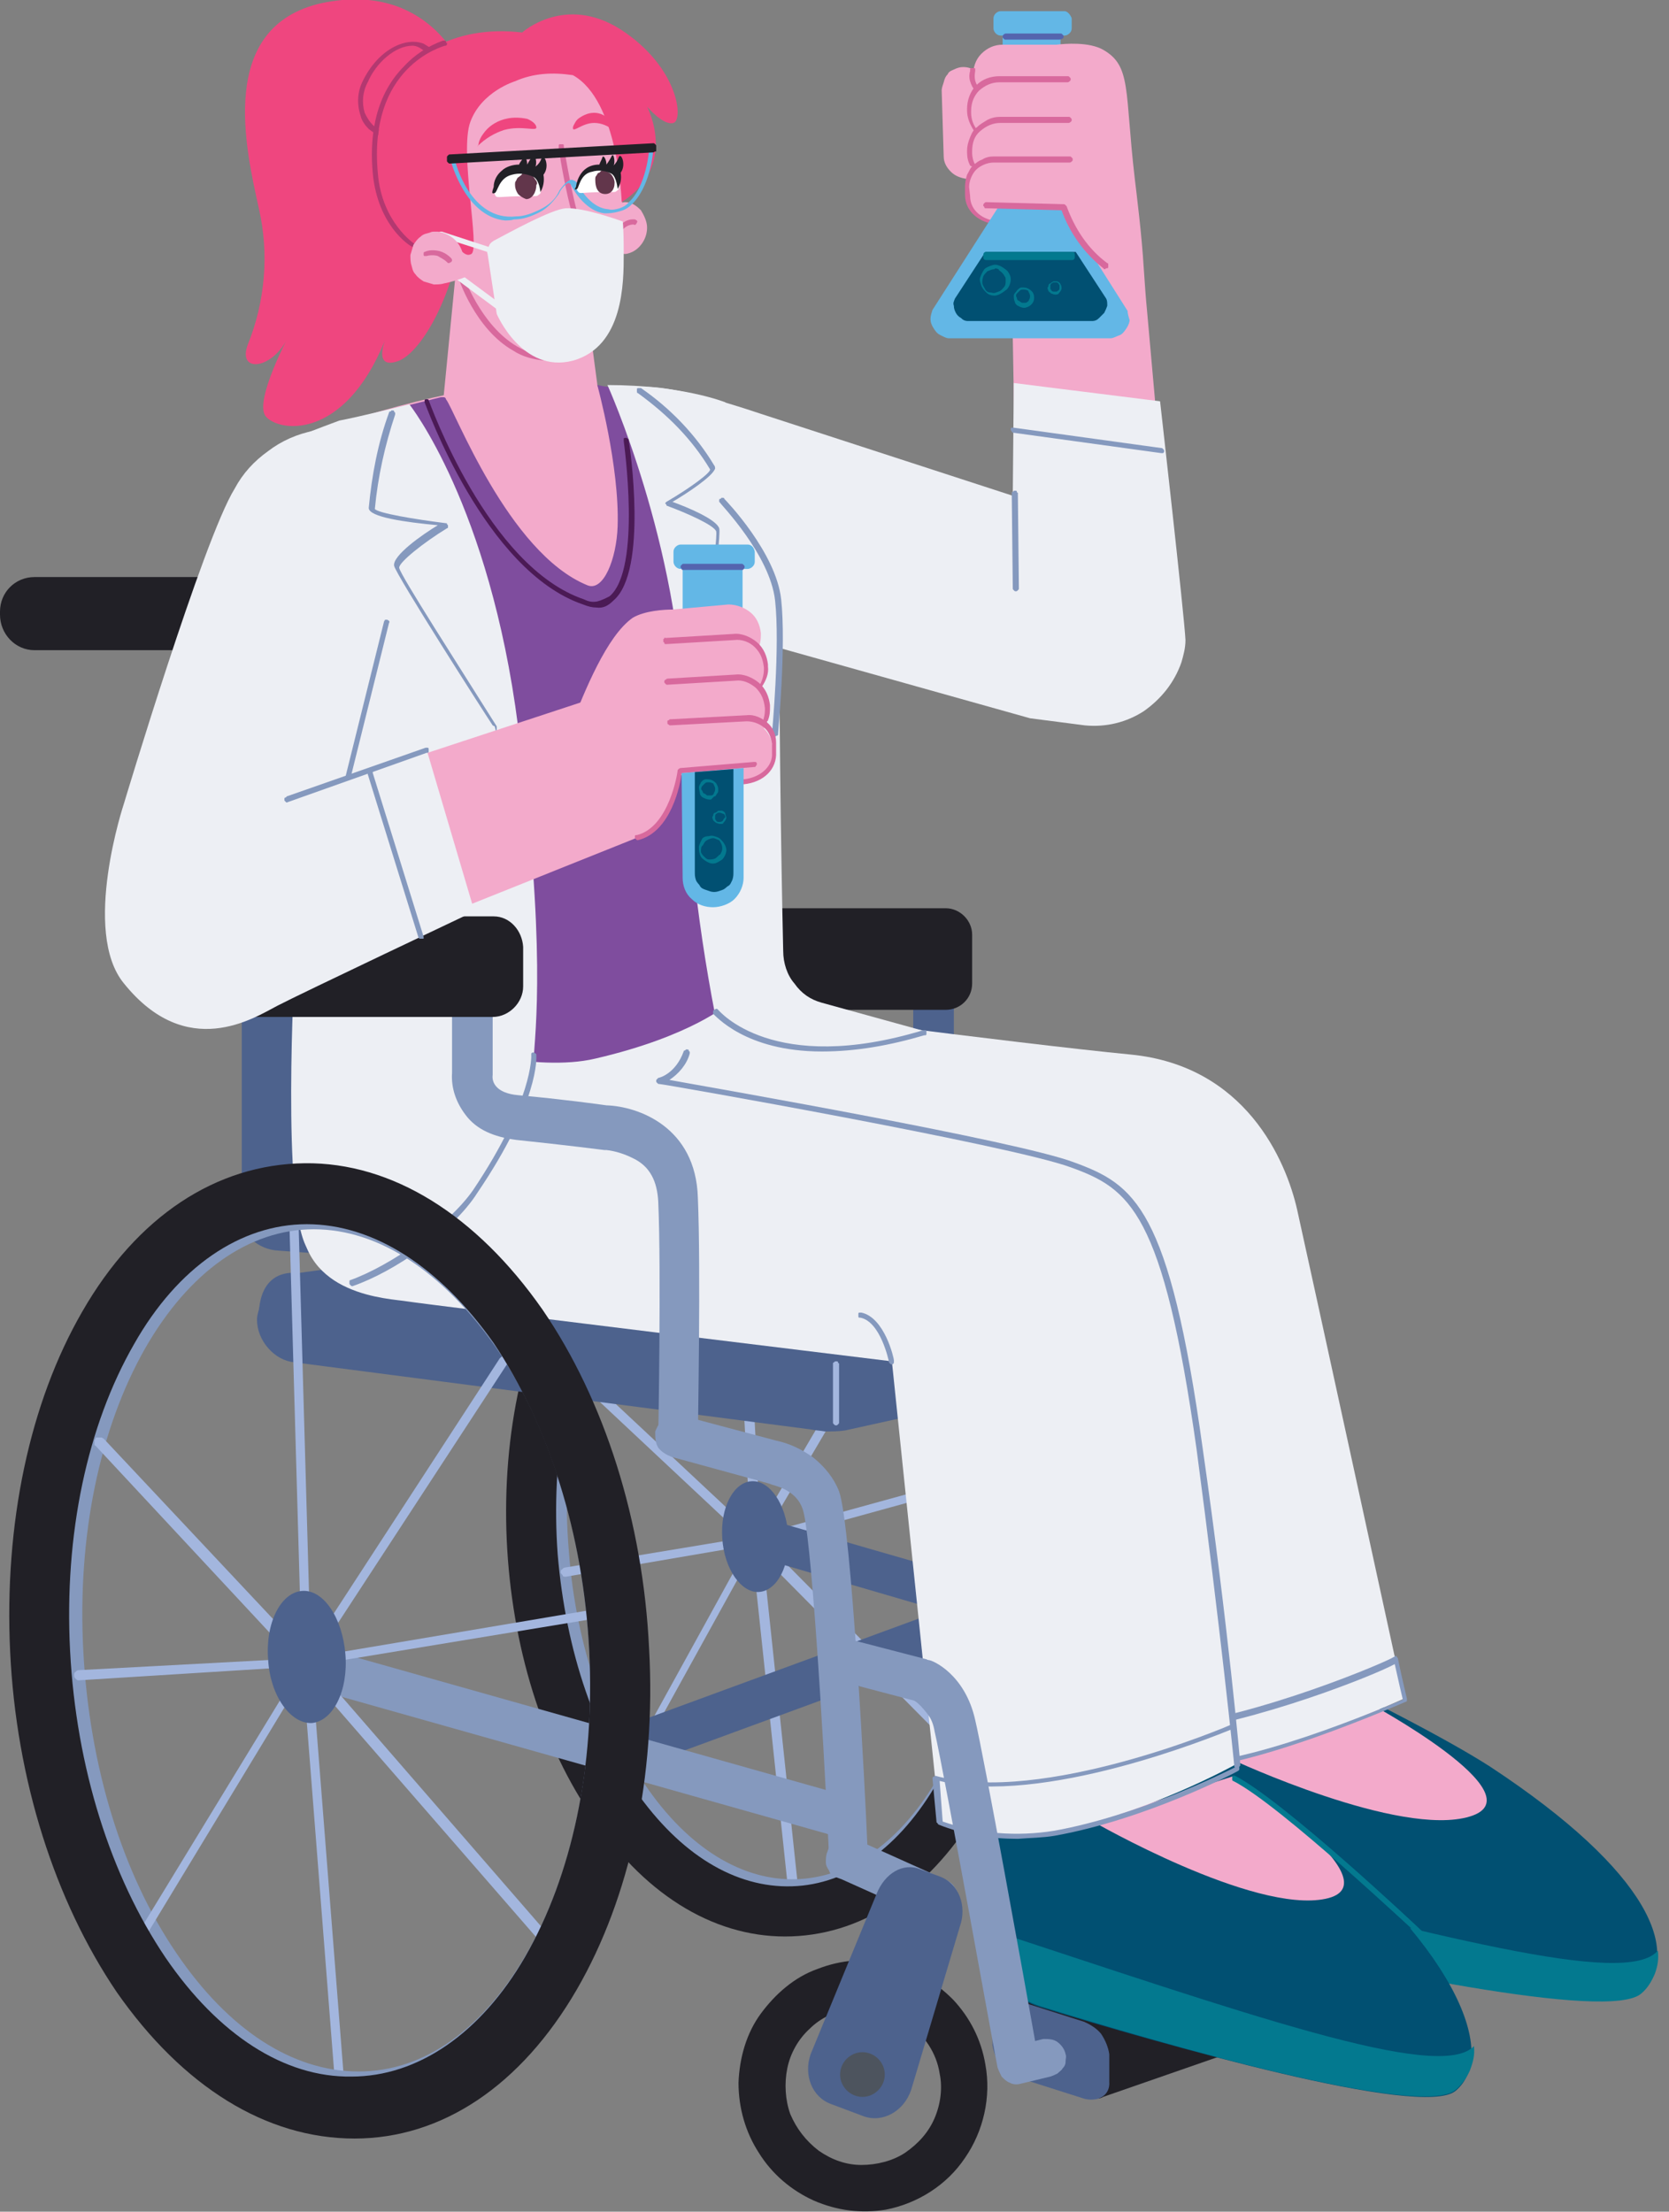 <?xml version="1.0" encoding="utf-8"?>
<!-- Generator: Adobe Illustrator 26.3.1, SVG Export Plug-In . SVG Version: 6.00 Build 0)  -->
<svg version="1.1" id="Layer_1" xmlns="http://www.w3.org/2000/svg" xmlns:xlink="http://www.w3.org/1999/xlink" x="0px" y="0px"
	 viewBox="0 0 164.3 217.7" style="enable-background:new 0 0 164.3 217.7;" xml:space="preserve">
<rect x="0" y="0" width="164.3" height="217.7" fill="#808080" stroke="none"/>
<style type="text/css">
	.st0{fill:#F3AACB;}
	.st1{fill:#63B7E6;}
	.st2{fill:#D8699D;}
	.st3{fill:#015072;}
	.st4{fill:#03798F;}
	.st5{fill:#5464AE;}
	.st6{fill:#EF467F;}
	.st7{fill:#B33870;}
	.st8{fill:#4D628D;}
	.st9{fill:#A3B6DE;}
	.st10{fill:#8599BE;}
	.st11{fill:#212026;}
	.st12{fill:#EDEFF4;}
	.st13{fill:#4D545E;}
	.st14{fill:#62364B;}
	.st15{fill:#4568B1;}
	.st16{fill:#7F4D9E;}
	.st17{fill:#FFFFFF;}
	.st18{fill:#4B1A55;}
</style>
<path class="st0" d="M96.2,7.1c-0.4-0.3-0.8-0.5-1.4-0.5c-0.3,0-0.6,0.1-0.8,0.2S93.4,7,93.3,7.3c-0.2,0.2-0.3,0.4-0.4,0.8
	c-0.1,0.3-0.2,0.6-0.2,0.8l0.2,6.5c0,0.6,0.3,1.1,0.7,1.5s0.9,0.6,1.5,0.7c0.4,0,0.8-0.1,1.2-0.3"/>
<path class="st1" d="M104.4,2.5h-5.7v12.8h5.7C104.4,15.3,104.4,2.5,104.4,2.5z"/>
<path class="st1" d="M104.8,1.1h-6.3c-0.3,0-0.7,0.3-0.7,0.7v1c0,0.3,0.3,0.7,0.7,0.7h6.3c0.3,0,0.7-0.3,0.7-0.7v-1
	C105.4,1.5,105.1,1.1,104.8,1.1z"/>
<path class="st0" d="M112.9,30.4c-0.1-1-0.2-2.4-0.3-3.9c-0.2-3.4-0.7-7.3-0.9-9c-1-8.6-0.3-11-3.1-12.6c-1.4-0.8-3.8-0.6-4.6-0.5
	h-5.3c-0.8,0-1.5,0.3-2.1,0.9c-0.6,0.6-0.8,1.4-0.8,2.1v0.2c0,0.4,0.1,0.9,0.3,1.4c-0.4,0.5-0.7,1.3-0.7,2V11c0,0.8,0.3,1.5,0.8,2
	c-0.4,0.5-0.7,1.2-0.7,2v0.2c0,0.6,0.2,1.1,0.4,1.6c-0.5,0.6-0.8,1.3-0.8,2c0,0.8,0.3,1.6,0.9,2.2c0.6,0.6,1.4,0.9,2.1,0.9l1.4-0.3
	V22l0.7,39.4c0,2,0.8,4.1,2.2,5.5c1.4,1.5,3.3,2.4,5.4,2.5c1,0,2-0.2,3-0.5s1.8-0.9,2.6-1.6c0.7-0.7,1.3-1.5,1.7-2.5
	c0.4-0.9,0.6-2,0.6-3L112.9,30.4L112.9,30.4z"/>
<path class="st2" d="M96.1,13L96.1,13c-0.1,0-0.2,0-0.2-0.1c-0.4-0.6-0.7-1.3-0.7-2v-0.2c0-0.8,0.3-1.7,0.9-2.3
	c0.6-0.6,1.4-0.9,2.3-0.9h6.7c0.1,0,0.1,0,0.2,0.1c0.1,0.1,0.1,0.1,0.1,0.2s0,0.1-0.1,0.2c0,0-0.1,0.1-0.2,0.1h-6.7
	c-0.8,0-1.4,0.3-2,0.8c-0.5,0.5-0.8,1.2-0.8,2v0.2c0,0.6,0.2,1.2,0.6,1.7V13C96.3,13,96.3,13.1,96.1,13c0.1,0.1,0,0.1,0,0.2L96.1,13
	L96.1,13z"/>
<path class="st2" d="M95.7,16.4L95.7,16.4l-0.2-0.1c-0.2-0.4-0.3-0.8-0.3-1.3v-0.2c0-0.4,0.1-0.8,0.3-1.3s0.4-0.8,0.7-1
	c0.3-0.3,0.7-0.5,1-0.7c0.4-0.2,0.8-0.3,1.3-0.3h6.7c0.1,0,0.1,0,0.2,0.1c0.1,0.1,0.1,0.1,0.1,0.2s0,0.1-0.1,0.2
	c0,0-0.1,0.1-0.2,0.1h-6.7c-0.8,0-1.4,0.3-2,0.8s-0.8,1.2-0.8,2v0.2c0,0.3,0.1,0.8,0.3,1.1v0.2c0,0,0,0.1-0.1,0.1c0,0-0.1,0-0.1,0.1
	C95.8,16.6,95.7,16.5,95.7,16.4L95.7,16.4z"/>
<path class="st2" d="M98.3,22.1C96.4,22,95,20.8,95,19.2v-0.9c0-0.3,0.1-0.8,0.2-1.1c0.2-0.3,0.3-0.7,0.6-0.9
	c0.3-0.3,0.6-0.5,0.9-0.6c0.3-0.2,0.7-0.3,1.1-0.3h7.5c0.1,0,0.1,0,0.2,0.1c0.1,0.1,0.1,0.1,0.1,0.2s0,0.1-0.1,0.2
	c0,0-0.1,0.1-0.2,0.1h-7.5c-0.6,0-1.3,0.3-1.7,0.7s-0.7,1.1-0.7,1.7l0.1,0.9c0,1.4,1.2,2.4,2.9,2.5c0.1,0,0.1,0,0.2,0.1
	c0.1,0.1,0.1,0.1,0.1,0.2s0,0.1-0.1,0.2H98.3L98.3,22.1z"/>
<path class="st2" d="M96.2,9c-0.1,0-0.1,0-0.2-0.1c-0.3-0.3-0.4-0.6-0.5-0.9c-0.1-0.3-0.1-0.7,0-1V6.8c0,0,0-0.1,0.1-0.1h0.3
	c0,0,0.1,0,0.1,0.1V7c-0.2,1.1,0.3,1.5,0.3,1.5c0.1,0,0.1,0.1,0.1,0.2s0,0.1-0.1,0.2L96.2,9C96.3,8.9,96.2,8.9,96.2,9L96.2,9z"/>
<path class="st1" d="M111,30.6l-6.2-9.8c-0.3-0.8-6.7-0.5-6.6-0.3l-6.4,10c-0.1,0.3-0.2,0.6-0.2,0.9s0.1,0.6,0.3,0.9
	s0.3,0.5,0.7,0.7s0.6,0.3,0.8,0.3h15.9c0.3,0,0.6-0.2,0.9-0.3s0.5-0.4,0.7-0.7s0.3-0.6,0.3-0.8C111.1,31.2,111,30.8,111,30.6z"/>
<path class="st2" d="M108.8,26.5c-0.1,0-0.1,0-0.2-0.1c-1.9-1.5-3.3-3.5-4.1-5.7l-7.4-0.2h-0.1c0,0-0.1,0-0.1-0.1c0,0,0-0.1-0.1-0.1
	v-0.1c0-0.1,0-0.1,0.1-0.2c0.1-0.1,0.1-0.1,0.2-0.1l7.6,0.2c0.1,0,0.1,0,0.2,0.1l0.1,0.1c0.8,2.2,2.1,4.2,4,5.6c0,0,0.1,0,0.1,0.1
	v0.3c0,0,0,0.1-0.1,0.1C108.8,26.4,108.8,26.5,108.8,26.5z"/>
<path class="st3" d="M94,29.4c-0.1,0.3-0.2,0.4-0.1,0.7c0,0.3,0.1,0.5,0.2,0.7c0.1,0.2,0.3,0.4,0.5,0.5c0.2,0.2,0.4,0.3,0.7,0.3
	h12.2c0.3,0,0.5-0.1,0.7-0.3l0.5-0.5c0.1-0.2,0.2-0.4,0.3-0.7c0-0.3,0-0.5-0.1-0.7l-3-4.6h-8.9L94,29.4L94,29.4z"/>
<path class="st4" d="M105.5,24.8h-8.4c-0.2,0-0.3,0.1-0.3,0.3v0.2c0,0.2,0.1,0.3,0.3,0.3h8.4c0.2,0,0.3-0.1,0.3-0.3V25
	C105.8,24.9,105.7,24.8,105.5,24.8z"/>
<path class="st4" d="M97.9,29.1c-0.3,0-0.6-0.1-0.8-0.3s-0.4-0.4-0.5-0.7s-0.2-0.6-0.1-0.8c0.1-0.3,0.2-0.5,0.4-0.8
	c0.2-0.2,0.5-0.3,0.8-0.4c0.3-0.1,0.6,0,0.8,0.1s0.5,0.3,0.7,0.5c0.2,0.3,0.3,0.5,0.3,0.8c0,0.4-0.2,0.8-0.4,1
	C98.6,28.9,98.2,29.1,97.9,29.1L97.9,29.1z M97.9,26.5c-0.3,0-0.4,0.1-0.7,0.2c-0.2,0.2-0.3,0.3-0.4,0.5c-0.1,0.3-0.1,0.4-0.1,0.7
	c0.1,0.3,0.2,0.4,0.3,0.6s0.3,0.3,0.6,0.3c0.3,0.1,0.4,0,0.7-0.1s0.4-0.3,0.5-0.4c0.2-0.2,0.2-0.4,0.2-0.7c0-0.2,0-0.3-0.1-0.4
	c-0.1-0.2-0.2-0.3-0.3-0.4c-0.1-0.1-0.3-0.2-0.3-0.3C98.1,26.4,97.9,26.4,97.9,26.5L97.9,26.5L97.9,26.5z"/>
<path class="st4" d="M103.9,29c-0.2,0-0.3-0.1-0.4-0.1c-0.1-0.1-0.3-0.2-0.3-0.3c-0.1-0.2-0.1-0.3,0-0.4c0-0.2,0.1-0.3,0.2-0.3
	c0.1-0.1,0.3-0.2,0.3-0.2h0.4c0.2,0.1,0.3,0.2,0.3,0.3c0.1,0.1,0.1,0.3,0.1,0.4s-0.1,0.3-0.3,0.5C104.3,28.9,104.1,29,103.9,29
	L103.9,29z M103.9,27.8h-0.2c-0.1,0-0.1,0.1-0.2,0.1c0,0-0.1,0.1-0.1,0.2v0.3c0,0.1,0.1,0.1,0.1,0.2c0,0,0.1,0.1,0.2,0.1h0.3
	c0.1,0,0.1-0.1,0.2-0.1c0,0,0.1-0.1,0.1-0.2v-0.3c0-0.1-0.1-0.1-0.1-0.2c0,0-0.1-0.1-0.2-0.1H103.9z"/>
<path class="st4" d="M100.8,30.3c-0.2,0-0.4-0.1-0.6-0.2c-0.2-0.1-0.3-0.3-0.3-0.4c-0.1-0.2-0.1-0.4-0.1-0.6s0.2-0.3,0.3-0.5
	c0.2-0.2,0.3-0.3,0.5-0.3s0.4,0,0.6,0.1s0.3,0.2,0.4,0.3s0.2,0.3,0.2,0.6s-0.1,0.5-0.3,0.7C101.4,30.1,101.1,30.3,100.8,30.3z
	 M100.8,28.5c-0.2,0-0.3,0-0.4,0.1c-0.1,0.1-0.2,0.2-0.3,0.3s-0.1,0.3,0,0.4c0,0.2,0.1,0.3,0.2,0.3c0.1,0.1,0.3,0.2,0.3,0.2h0.4
	c0.2-0.1,0.3-0.2,0.3-0.3c0.1-0.1,0.1-0.3,0.1-0.4s-0.1-0.3-0.2-0.5C101.2,28.6,101,28.5,100.8,28.5L100.8,28.5z"/>
<path class="st5" d="M104.3,3.9H99c-0.1,0-0.1,0-0.2-0.1c-0.1-0.1-0.1-0.1-0.1-0.2s0-0.1,0.1-0.2c0,0,0.1-0.1,0.2-0.1h5.4
	c0.1,0,0.1,0,0.2,0.1c0.1,0.1,0.1,0.1,0.1,0.2s0,0.1-0.1,0.2C104.4,3.9,104.3,3.9,104.3,3.9z"/>
<path class="st6" d="M45.5,6.7c0,0-3.3-8.6-13.8-6.4c-10.4,2.3-7.5,14.4-6.2,20.3c1,4.4,0.6,9.1-1.1,13.3c-1.1,2.9,2.5,2.5,4-0.8
	c0,0-3.3,6.2-2.3,7.8c1.1,1.6,7.7,2.7,11.8-7.4c0,0-1.2,3,1.4,2c2.6-1.1,6.7-8.5,6.7-18.4S45.5,6.7,45.5,6.7L45.5,6.7z"/>
<path class="st7" d="M39.1,13.8c-0.5,0-1-0.1-1.5-0.3c-0.5-0.2-0.9-0.5-1.3-0.8c-0.3-0.3-0.7-0.8-0.8-1.3C35.1,10.2,35.2,9,35.7,8
	c1.5-3.1,4.2-4.4,6-3.7c0.5,0.3,1,0.6,1.4,1c0.3,0.4,0.6,0.9,0.8,1.5c0.3,1.3,0.3,2.5-0.3,3.7c-0.5,1.2-1.5,2.1-2.6,2.7
	C40.4,13.6,39.7,13.8,39.1,13.8L39.1,13.8z M40.6,4.5c-1.7,0-3.6,1.7-4.4,3.6c-0.5,0.9-0.6,2-0.3,3c0.2,0.4,0.4,0.8,0.8,1.2
	c0.3,0.3,0.8,0.6,1.2,0.8s0.9,0.3,1.4,0.3s0.9-0.2,1.5-0.3c1-0.5,1.9-1.5,2.4-2.5c0.5-1.1,0.6-2.3,0.3-3.4c-0.1-0.5-0.3-0.9-0.7-1.4
	c-0.3-0.4-0.8-0.7-1.2-0.9C41.2,4.6,40.9,4.5,40.6,4.5C40.6,4.5,40.6,4.5,40.6,4.5z"/>
<path class="st8" d="M35.5,73.6L27.4,73c-2-0.2-3.6,1.1-3.6,2.7v44.2c0,1.6,1.6,3.1,3.6,3.2l8.2,0.6c2,0.2,3.6-1.1,3.6-2.7V76.8
	C39.1,75.2,37.5,73.7,35.5,73.6z"/>
<path class="st9" d="M78,185.6c-0.1,0-0.3,0-0.3-0.1s-0.2-0.2-0.2-0.3l-3.6-33.9L72,116v-0.2c0-0.1,0.1-0.1,0.1-0.2s0.1-0.1,0.2-0.1
	h0.2c0.1,0,0.3,0,0.3,0.1s0.2,0.2,0.2,0.3l1.9,35.4l3.6,33.9v0.2c0,0.1-0.1,0.1-0.1,0.2s-0.1,0.1-0.2,0.1
	C78.1,185.6,78.1,185.6,78,185.6L78,185.6L78,185.6z"/>
<path class="st10" d="M79.8,189.9c-7.1,0.8-13.9-2.7-19.3-9.9c-5.2-6.9-8.5-16.3-9.3-26.7s1-20.4,5.1-28.3
	c4.2-8.2,10.5-13.3,17.5-14s13.9,2.7,19.3,9.9c5.2,6.9,8.5,16.3,9.3,26.7c0.8,10.4-1,20.4-5.1,28.3
	C93.1,184.2,86.9,189.1,79.8,189.9z M74.2,115.9c-5.4,0.6-10.2,4.6-13.7,11.3c-3.7,7.1-5.3,16.1-4.5,25.5c0.7,9.4,3.7,17.9,8.3,24.1
	c4.4,5.9,9.8,8.7,15.1,8.1c5.4-0.6,10.2-4.6,13.7-11.3c3.7-7.1,5.3-16.1,4.5-25.5c-0.7-9.4-3.7-17.9-8.3-24.1
	C84.9,118.2,79.6,115.3,74.2,115.9z"/>
<path class="st9" d="M74.4,152.2c-0.1,0-0.3,0-0.3-0.1l-17.5-16.4c-0.1,0-0.1-0.1-0.1-0.2v-0.3c0-0.1,0.1-0.1,0.1-0.2
	s0.1-0.1,0.2-0.1H57c0.1,0,0.1,0.1,0.2,0.1l17.1,16l15.3-26.1c0-0.1,0.1-0.1,0.1-0.2c0.1,0,0.1-0.1,0.2-0.1H90c0.1,0,0.1,0,0.2,0.1
	c0.1,0,0.1,0.1,0.2,0.1c0,0.1,0.1,0.1,0.1,0.2v0.2c0,0.1,0,0.1-0.1,0.2l-15.6,26.5c0,0.1-0.1,0.1-0.2,0.2
	C74.6,152.1,74.5,152.1,74.4,152.2L74.4,152.2L74.4,152.2z"/>
<path class="st9" d="M55.7,155.2c-0.1,0-0.3,0-0.3-0.1s-0.2-0.2-0.2-0.3c0-0.1,0-0.3,0.1-0.3c0.1-0.1,0.2-0.2,0.3-0.2l18.7-3.1
	l24.3-6.7H99c0.1,0.1,0.2,0.2,0.2,0.3s0,0.3-0.1,0.3c-0.1,0.1-0.2,0.2-0.3,0.2L74.5,152h-0.1L55.7,155.2L55.7,155.2L55.7,155.2z"/>
<path class="st9" d="M61.5,175.8c-0.1,0-0.2,0-0.2-0.1l-0.3-0.3v-0.3L74,151.5c0-0.1,0.1-0.1,0.2-0.2c0.1,0,0.1-0.1,0.2-0.1h0.2
	c0.1,0,0.1,0.1,0.2,0.1l19.9,20.1c0.1,0,0.1,0.1,0.1,0.2v0.3c0,0.1-0.1,0.1-0.1,0.2s-0.1,0.1-0.2,0.1H94c-0.1,0-0.1-0.1-0.2-0.1
	l-19.5-19.7l-12.7,23C61.7,175.6,61.6,175.6,61.5,175.8L61.5,175.8L61.5,175.8z"/>
<path class="st8" d="M74.7,156.7c1.8-0.1,3.1-2.6,2.9-5.6c-0.2-3-1.8-5.4-3.6-5.3c-1.8,0.1-3.1,2.6-2.9,5.6
	C71.3,154.5,73,156.8,74.7,156.7z"/>
<path class="st11" d="M79.3,190.5c-7.2,0.8-14.3-2.7-19.8-10c-5.4-7-8.7-16.6-9.5-27c-0.8-10.5,1.1-20.7,5.3-28.6
	c4.3-8.3,10.8-13.4,18-14.2c7.2-0.8,14.3,2.7,19.8,10c5.4,7,8.7,16.6,9.5,27c0.8,10.5-1.1,20.7-5.3,28.6
	C92.9,184.6,86.6,189.7,79.3,190.5L79.3,190.5z M73.6,115.6c-5.5,0.6-10.5,4.7-14,11.5c-3.7,7.1-5.4,16.3-4.7,25.9
	c0.8,9.5,3.7,18.2,8.5,24.4c4.5,5.9,10,8.8,15.6,8.2c5.5-0.6,10.5-4.7,14-11.5c3.7-7.1,5.4-16.3,4.7-25.9
	c-0.8-9.5-3.7-18.2-8.5-24.4C84.7,117.8,79.2,114.9,73.6,115.6z"/>
<path class="st11" d="M147.7,185.7l-5.9-1.9c-0.6-0.1-1.2,0-1.7,0.3L99,197.5l7.7,8.5c0.3,0.3,0.6,0.4,0.9,0.5
	c0.3,0.1,0.7,0.1,1-0.1l40-13.9c0.2,0,0.3-0.1,0.4-0.2c0.3-0.2,0.4-0.3,0.6-0.6s0.2-0.5,0.2-0.9v-2.4c0-0.6-0.3-1.3-0.6-1.8
	C148.8,186.3,148.3,186,147.7,185.7L147.7,185.7z"/>
<path class="st8" d="M106.8,206.6l-6.6-2.1c-0.7-0.3-1.3-0.7-1.7-1.2c-0.4-0.6-0.7-1.3-0.8-2v-2.7c0-0.3,0.1-0.6,0.2-0.9
	c0.2-0.3,0.3-0.5,0.6-0.7s0.5-0.3,0.8-0.3c0.3,0,0.6,0,0.8,0.2l6.6,2.1c0.7,0.3,1.3,0.7,1.7,1.2c0.4,0.6,0.7,1.3,0.8,2v2.7
	C109.3,206.2,108.2,206.9,106.8,206.6z"/>
<path class="st3" d="M133.9,166.9c0,0,8.3,4.1,12.8,7c15.8,10.4,18.9,18.4,14.8,22.2c-3.1,2.9-28.6-2.6-40-5.3
	c-1.7-0.4-3.3-1.4-4.5-2.7c-1.2-1.3-2-2.9-2.4-4.7l-2.6-12.6L133.9,166.9L133.9,166.9z"/>
<path class="st4" d="M121.6,190.9c11.5,2.6,36.9,8.2,40,5.3c0.6-0.5,1-1.2,1.3-1.9c0.3-0.8,0.4-1.5,0.3-2.3
	c-3.1,3.7-22-1.6-48.5-8.2c0.3,1.7,1.2,3.3,2.4,4.6C118.4,189.5,119.9,190.5,121.6,190.9L121.6,190.9z"/>
<path class="st3" d="M120.1,172.2c2.2,2.5,4.6,4.8,7.2,6.8c15.6,12,20.4,23.1,16,26.8c-3.3,2.8-29.2-4.7-40.8-8.2
	c-3.4-1-6-4.2-6.6-8.2l-2-13.4L120.1,172.2L120.1,172.2z"/>
<path class="st4" d="M102.5,197.5c11.6,3.6,37.5,11.1,40.8,8.2c0.6-0.5,1.1-1.2,1.4-1.9c0.3-0.8,0.5-1.5,0.4-2.4
	c-3.4,3.6-22.5-3.2-49.3-12C96.5,193.4,99.2,196.5,102.5,197.5L102.5,197.5z"/>
<path class="st0" d="M107.6,179.3c0,0,15.8,9.1,22.9,7.6c7.1-1.5-9-12.1-9-12.1"/>
<path class="st0" d="M121.3,173.2c0,0,16.5,7.7,23.4,5.6s-10-11.2-10-11.2"/>
<path class="st8" d="M91.9,115.5c-0.5,0-1.1-0.3-1.4-0.6c-0.4-0.4-0.6-0.9-0.6-1.4V96.6c0-0.6,0.3-1.1,0.6-1.4s0.9-0.6,1.4-0.6
	c0.6,0,1.1,0.3,1.4,0.6s0.6,0.9,0.6,1.4v16.8c0,0.6-0.3,1.1-0.6,1.4C92.9,115.2,92.4,115.5,91.9,115.5z"/>
<path class="st11" d="M93.1,89.4H71.6c-1.4,0-2.6,1.1-2.6,2.6v4.8c0,1.4,1.1,2.6,2.6,2.6h21.5c1.4,0,2.6-1.1,2.6-2.6v-4.8
	C95.7,90.6,94.5,89.4,93.1,89.4z"/>
<path class="st8" d="M25.5,129.9c0,0-0.5-5,3.9-4.6l48.6-6.6l43.6,5.8l1.6,4.8L76.8,139L25.5,129.9L25.5,129.9z"/>
<path class="st8" d="M126.2,127.3c-0.3-1-0.9-1.9-1.7-2.5c-0.9-0.6-2-0.8-3-0.5l-39.8,8.8c-0.6,0.1-1.1,0.1-1.7,0.1l-50.8-6.6
	c-0.5-0.1-0.9-0.1-1.5,0.1c-0.4,0.2-0.8,0.3-1.3,0.7c-0.3,0.3-0.7,0.7-0.8,1.1s-0.3,0.9-0.3,1.4c0,1,0.4,2,1.1,2.8s1.6,1.3,2.6,1.4
	l50.8,6.6c0.4,0.1,0.9,0.1,1.4,0.2c0.7,0,1.4,0,2-0.1L123,132c0.5-0.1,1-0.3,1.4-0.6s0.8-0.7,1.1-1.1c0.3-0.4,0.5-0.9,0.6-1.4
	C126.4,128.3,126.4,127.8,126.2,127.3L126.2,127.3z"/>
<path class="st9" d="M82.3,140.3c-0.1,0-0.1,0-0.2-0.1c-0.1-0.1-0.1-0.1-0.1-0.2v-5.8c0,0,0-0.1,0.1-0.1l0.1-0.1h0.2
	c0,0,0.1,0,0.1,0.1c0,0,0,0.1,0.1,0.1v5.8c0,0.1,0,0.1-0.1,0.2C82.4,140.3,82.4,140.3,82.3,140.3L82.3,140.3z"/>
<path class="st12" d="M71.9,99c0,0,28.1,3.7,39.4,4.8s15.3,10.4,16.4,15.3c1.1,4.9,10.5,48.1,10.5,48.1s-15.9,7.3-23.2,6.6
	l-8.4-51.4l-77.3-24L71.9,99L71.9,99z"/>
<path class="st10" d="M116.2,174.1c-0.4,0-0.9,0-1.3-0.1c-0.1,0-0.1,0-0.2-0.1l-0.1-0.1l-0.6-3.5v-0.1c0,0,0-0.1,0.1-0.1l0.1-0.1
	h0.3c9.6-1.1,22.2-6.5,22.7-6.9c0,0,0.1,0,0.1-0.1h0.1c0,0,0.1,0,0.1,0.1l0.1,0.1c0.5,2.4,0.9,4,0.9,4v0.2c0,0.1-0.1,0.1-0.1,0.1
	s-4.1,1.8-8.9,3.5C123.8,173,119.4,174.1,116.2,174.1L116.2,174.1z M115.2,173.6c6.9,0.6,21.2-5.6,22.9-6.3
	c-0.1-0.4-0.4-1.7-0.8-3.5c-2,1.1-13.5,5.7-22.5,6.8L115.2,173.6L115.2,173.6z"/>
<path class="st0" d="M75.9,62.8l-3.1,32.4c0,2-0.3,3.9-0.3,4l-41.2,0.5c-2,0-1.3-1.5-1.3-3.2l-5.4-49.7c1.2-4,20.1-8.4,22.1-8.4
	L59,38l13,13C75.3,53.8,76.3,58.4,75.9,62.8L75.9,62.8z"/>
<path class="st8" d="M61.5,174.3c-0.5,0-0.9-0.2-1.4-0.5c-0.3-0.3-0.6-0.8-0.7-1.3c-0.1-0.5,0-1,0.3-1.4s0.6-0.8,1.1-0.9l31.6-11.6
	c0.5-0.2,1.1-0.2,1.6,0.1s0.8,0.7,1.1,1.2c0.2,0.5,0.2,1.1-0.1,1.6c-0.3,0.5-0.7,0.9-1.2,1.1l-31.6,11.6
	C62,174.3,61.7,174.3,61.5,174.3L61.5,174.3z"/>
<path class="st10" d="M82,180.6c-0.2,0-0.4,0-0.6-0.1l-53.5-15.1c-0.5-0.2-0.9-0.5-1.2-1c-0.3-0.5-0.3-1-0.2-1.5s0.5-0.9,0.9-1.3
	c0.5-0.3,1-0.3,1.5-0.2l53.5,15.1c0.5,0.2,0.8,0.4,1.2,0.9c0.3,0.4,0.3,0.9,0.3,1.4c-0.1,0.5-0.3,0.9-0.7,1.3
	C83,180.4,82.5,180.6,82,180.6z"/>
<path class="st8" d="M103.9,161.8c-0.2,0-0.3,0-0.5-0.1l-29.8-8.7c-0.5-0.2-0.9-0.5-1.1-0.9c-0.3-0.4-0.3-0.9-0.2-1.4
	c0.1-0.3,0.2-0.4,0.3-0.7c0.2-0.2,0.3-0.3,0.6-0.5c0.3-0.1,0.4-0.2,0.7-0.3c0.3,0,0.5,0,0.8,0.1l29.8,8.6c0.5,0.2,0.9,0.5,1.2,0.9
	c0.3,0.4,0.3,0.9,0.2,1.4c-0.1,0.4-0.3,0.8-0.7,1C104.7,161.7,104.3,161.8,103.9,161.8L103.9,161.8z"/>
<path class="st10" d="M83.7,184.4c-0.5,0-1-0.2-1.4-0.6c-0.4-0.3-0.6-0.9-0.7-1.4c-0.6-12.8-1.8-31.9-2.6-33.9c-0.7-2-3-2.3-3.1-2.4
	l-0.3-0.1l-9.5-2.6c-0.5-0.2-1-0.5-1.3-0.9c-0.3-0.5-0.3-1-0.3-1.6c0.2-0.5,0.5-1,0.9-1.3c0.5-0.3,1-0.3,1.6-0.3l9.4,2.5
	c1.4,0.3,2.6,0.9,3.7,1.7c1.1,0.9,2,2,2.5,3.3c1.2,3.3,2.6,29.9,2.8,35.2c0,0.3,0,0.5-0.1,0.8c-0.1,0.3-0.3,0.5-0.4,0.7
	s-0.4,0.3-0.7,0.5c-0.3,0.1-0.5,0.2-0.8,0.2l0,0L83.7,184.4L83.7,184.4z"/>
<path class="st10" d="M92.4,189.1c-0.2,0-0.4,0-0.6-0.1l-8.9-4c-0.3-0.1-0.5-0.2-0.8-0.3c-0.3-0.2-0.4-0.3-0.5-0.6
	c-0.2-0.3-0.3-0.5-0.3-0.8s0-0.6,0.1-0.9s0.2-0.5,0.3-0.8c0.2-0.3,0.4-0.4,0.6-0.5c0.3-0.2,0.5-0.3,0.8-0.3s0.6,0,0.8,0.1l8.9,4
	c0.5,0.2,0.9,0.4,1.2,0.9c0.3,0.4,0.4,0.9,0.3,1.4c-0.1,0.5-0.3,0.9-0.7,1.3C93.4,188.9,92.9,189.1,92.4,189.1L92.4,189.1z"/>
<path class="st11" d="M87.2,217.5c-2.4,0.4-4.8,0.1-7.1-0.9c-2.2-1-4.1-2.6-5.4-4.7c-1.3-2-2-4.4-2-6.9c0.1-2.5,0.8-4.9,2.2-6.8
	s3.3-3.6,5.6-4.4c2.3-0.9,4.8-1.1,7.1-0.5c2.4,0.5,4.5,1.8,6.2,3.5c1.7,1.8,2.8,4,3.2,6.4c0.6,3.2-0.2,6.6-2,9.2
	C93.2,215.1,90.3,216.9,87.2,217.5L87.2,217.5z M83.7,197.7c-1.5,0.3-2.9,0.9-4,2c-1.1,1-1.9,2.4-2.2,3.9s-0.2,3.1,0.3,4.5
	c0.6,1.4,1.5,2.6,2.8,3.6c1.3,0.9,2.7,1.4,4.2,1.4s3.1-0.4,4.3-1.2c1.3-0.9,2.3-2,2.9-3.4c0.6-1.4,0.8-3,0.5-4.4
	c-0.3-2-1.5-3.8-3.2-5C87.7,197.9,85.6,197.4,83.7,197.7C83.7,197.7,83.7,197.7,83.7,197.7z"/>
<path class="st8" d="M85,208.3l-3.2-1.2c-1.9-0.7-2.7-2.9-2-4.9l6.5-15.8c0.8-2,2.6-3.1,4.3-2.4l1.9,0.7c1.9,0.7,2.7,2.9,2,4.9
	l-4.8,16.1C89,207.8,86.9,209,85,208.3L85,208.3z"/>
<path class="st13" d="M84.9,206.4c1.2,0,2.2-1,2.2-2.2s-1-2.2-2.2-2.2s-2.2,1-2.2,2.2S83.7,206.4,84.9,206.4z"/>
<path class="st11" d="M34.7,123.1L34.7,123.1l-0.2-0.1l-0.4-1.7v-0.3h0.3v0.2l0.4,1.7L34.7,123.1C34.8,123.1,34.8,123.1,34.7,123.1
	L34.7,123.1z"/>
<path class="st12" d="M38.6,99.6l31.4,5.9c0,0,31.6,6.6,37.2,10.1c5.5,3.5,6.7,7.2,10.7,29.5c3.5,19.4,3.7,28.6,3.7,28.6
	s-8.8,4.9-17.9,6.6c-3.7,0.6-7.7,0.3-11.2-1L87.8,134c0,0-45.9-5.6-47.7-5.9s-10.4-0.5-10.5-8.4l0.5-20.5L38.6,99.6L38.6,99.6z"/>
<path class="st10" d="M100.2,181c-2.6,0-5.3-0.4-7.8-1.4l-0.1-0.1c0,0,0-0.1-0.1-0.1l-0.4-4.3V175c0,0,0-0.1,0.1-0.1
	c0,0,0.1,0,0.1-0.1h0.1c10.5,2.9,28.8-4.9,29-5h0.2c0.1,0,0.1,0.1,0.1,0.1l0.2,0.3v0.1c0.3,2.4,0.4,3.7,0.4,3.7v0.2l-0.1,0.1
	c-0.1,0.1-9.1,4.8-18.1,6.4C102.6,180.9,101.4,180.9,100.2,181L100.2,181z M92.8,179.3c3.5,1.2,7.3,1.5,11,0.9
	c8.3-1.5,16.7-5.7,17.9-6.3c-0.1-0.4-0.2-1.6-0.3-3.5l-0.1-0.2c-2,0.8-18.7,7.6-28.8,5.1L92.8,179.3L92.8,179.3z"/>
<path class="st10" d="M87.8,134.3c-0.1,0-0.1,0-0.2-0.1c-0.1-0.1-0.1-0.1-0.1-0.2c0,0-0.8-3.9-2.8-4.3h-0.1c0,0-0.1,0-0.1-0.1v-0.3
	c0,0,0-0.1,0.1-0.1h0.2c2.3,0.5,3.2,4.5,3.2,4.7v0.2C88,134.2,87.9,134.3,87.8,134.3L87.8,134.3L87.8,134.3z"/>
<path class="st10" d="M104.9,202.2c-0.1-0.5-0.4-0.9-0.8-1.2c-0.4-0.3-0.9-0.3-1.4-0.3l-0.8,0.2c-1.1-6.2-5-27.8-5.9-31.6
	c-1-4.5-4.2-5.9-4.6-5.9c-0.1,0-0.2-0.1-0.3-0.1l-7.7-2c-0.3-0.1-0.5-0.1-0.8-0.1c-0.3,0-0.5,0.2-0.8,0.3c-0.3,0.2-0.4,0.3-0.6,0.5
	s-0.3,0.4-0.3,0.8c-0.1,0.3-0.1,0.5-0.1,0.9c0,0.3,0.2,0.5,0.3,0.8c0.2,0.3,0.3,0.4,0.5,0.6c0.3,0.2,0.4,0.3,0.8,0.3l7.6,2
	c0.5,0.3,0.9,0.8,1.3,1.3s0.6,1.1,0.7,1.7c1,4.3,6.1,32.8,6.2,33.1c0.1,0.3,0.3,0.7,0.4,0.9c0.3,0.3,0.5,0.5,0.8,0.6
	c0.3,0.2,0.8,0.2,1.1,0.1l2.9-0.7c0.3-0.1,0.5-0.2,0.7-0.3c0.2-0.2,0.4-0.3,0.5-0.5c0.2-0.2,0.3-0.4,0.3-0.7S105,202.5,104.9,202.2
	L104.9,202.2z"/>
<path class="st10" d="M121.8,174.1c-0.1,0-0.1,0-0.2-0.1c-0.1-0.1-0.1-0.1-0.1-0.2c0-0.2-1.4-13.8-3.7-31.1
	c-3.3-23.5-6.6-25.7-12.4-27.8c-6-2.2-40.1-8.2-40.5-8.2c-0.1,0-0.1,0-0.2-0.1c-0.1-0.1-0.1-0.1-0.1-0.2s0-0.1,0.1-0.2l0.1-0.1
	c0.1,0,1.7-0.4,2.5-2.6c0,0,0-0.1,0.1-0.1c0,0,0.1,0,0.1-0.1h0.2c0,0,0.1,0,0.1,0.1c0,0,0,0.1,0.1,0.1v0.2c-0.3,1.1-1.1,2-2,2.6
	c5,0.9,34.2,6,39.8,8.1c6,2.2,9.4,4.4,12.7,28.2c2.5,17.4,3.7,30.9,3.7,31.1c0,0.1,0,0.1-0.1,0.2
	C121.9,174.1,121.8,174.1,121.8,174.1L121.8,174.1L121.8,174.1z"/>
<path class="st14" d="M20.5,85.1L20.5,85.1L20.3,85l-4.6-8v-0.2c0-0.1,0.1-0.1,0.1-0.2H16c0.1,0,0.1,0.1,0.2,0.1l4.6,8v0.2
	C20.6,84.9,20.5,85,20.5,85.1L20.5,85.1z"/>
<path class="st0" d="M44.8,27.5l-1.4,14.3l11,10.3c0.2,0.2,0.3,0.3,0.5,0.3c0.2,0.1,0.4,0.1,0.7,0c0.2-0.1,0.4-0.2,0.6-0.3
	s0.3-0.3,0.3-0.5l2.8-10l-1.7-12.8L44.8,27.5L44.8,27.5z"/>
<path class="st0" d="M60.4,24.6c0.3,0.3,0.8,0.4,1.2,0.4c0.6-0.1,1.1-0.4,1.5-0.9s0.6-1.1,0.6-1.7s-0.3-1.2-0.6-1.7
	c-0.4-0.4-0.9-0.8-1.5-0.8c-0.2,0-0.3,0-0.4,0.1L61,20c-0.3,0.1-0.5,0.3-0.7,0.4s-0.3,0.4-0.3,0.7c0.2,1,0.3,2.1,0.2,3.2L60.4,24.6
	L60.4,24.6z"/>
<path class="st2" d="M60.8,23.2L60.8,23.2c-0.1,0-0.2,0-0.2-0.1v-0.3c0.8-1.4,1.8-1.2,1.9-1.2s0.1,0.1,0.2,0.1c0,0.1,0.1,0.1,0,0.2
	c0,0.1-0.1,0.1-0.1,0.2c-0.1,0-0.1,0.1-0.2,0c0,0-0.8-0.1-1.4,0.9L61,23.1C60.9,23.2,60.8,23.2,60.8,23.2L60.8,23.2z"/>
<path class="st0" d="M42.6,16.2c0,0,1.6,10.5,4.2,14.5c2.6,4,7,5.8,10.3,3.6c3.4-2.2,4-6.1,4.2-11.2S60.4,11.3,58.4,9
	c-2-2.4-4.1-2.5-6.3-2.3c-1.4,0.2-6.1,0.8-8.3,3.6C42,12.4,42.6,16.2,42.6,16.2L42.6,16.2z"/>
<path class="st6" d="M51.4,3.2c0,0,4.2-3.8,9.7-0.3c5.7,3.7,6.2,8.9,5.2,9.2c-1,0.3-2.6-1.6-2.6-1.6s3.1,5.8-2.5,9.4
	c0,0-0.3-10-4.8-12.5c-2-0.3-3.9-0.2-5.7,0.6c0,0-3.3,1-4.4,4c-1.1,3,1,12.5,0.1,13s-1.4-1.4-2.8-1.5c-0.8-0.1-1.6,0.1-2.3,0.5
	c0,0-6-4.5-3.6-13.1C39.3,5.5,44.7,2.4,51.4,3.2L51.4,3.2z"/>
<path class="st7" d="M40.6,24.3L40.6,24.3c-0.3-0.1-3.4-2.1-3.9-7.2c-0.3-3.2,0-7.5,3.1-10.6c1-1.1,2.4-2,3.8-2.5h0.2
	c0,0,0.1,0,0.1,0.1s0,0.1,0.1,0.1v0.2l-0.1,0.1h-0.1c-0.3,0.1-7.6,2.1-6.6,12.6c0.4,4.8,3.6,6.9,3.6,6.9s0.1,0,0.1,0.1v0.3
	C40.8,24.3,40.7,24.3,40.6,24.3C40.7,24.4,40.7,24.4,40.6,24.3L40.6,24.3z"/>
<path class="st2" d="M56.7,21.5L56.7,21.5c-0.1,0-0.2,0-0.2-0.1c-0.4-0.5-1.4-5.8-1.5-6.9v-0.2c0,0,0-0.1,0.1-0.1h0.3
	c0,0,0.1,0,0.1,0.1v0.1c0.5,3,1.2,6.4,1.4,6.6c0,0,0,0.1,0.1,0.1v0.2c0,0,0,0.1-0.1,0.1L56.7,21.5C56.8,21.5,56.8,21.5,56.7,21.5
	L56.7,21.5z"/>
<path class="st2" d="M53.7,35.5c-1.2-0.1-2.3-0.4-3.2-1c-3.7-2.1-5.4-7.1-5.4-7.3V27c0,0,0-0.1,0.1-0.1c0,0,0.1,0,0.1-0.1h0.2
	c0,0,0.1,0,0.1,0.1V27c0,0.1,1.7,5,5.3,7.1c2.4,1.4,3.7,0.8,3.7,0.8h0.2c0,0,0.1,0,0.1,0.1c0,0,0,0.1,0.1,0.1v0.2
	c0,0.1-0.1,0.1-0.1,0.1C54.3,35.5,53.9,35.5,53.7,35.5L53.7,35.5z"/>
<path class="st15" d="M72.6,99.3c-0.1,0-0.1,0-0.2-0.1c0-0.1-0.1-0.1-0.1-0.2l3.4-37.8c0-0.1,0.3-6.6-3.6-9.5c0,0-0.1,0-0.1-0.1
	v-0.3l0.1-0.1h0.2c0,0,0.1,0,0.1,0.1c4.1,3.1,3.8,9.6,3.7,9.9l-3.4,37.8C72.8,99.2,72.8,99.3,72.6,99.3L72.6,99.3L72.6,99.3z"/>
<path class="st12" d="M48.3,24.9L48.3,24.9l-5-1.6c0,0-0.1,0-0.1-0.1l-0.1-0.1V23c0,0,0-0.1,0.1-0.1l0.1-0.1h0.2l4.9,1.6
	c0.1,0,0.1,0.1,0.2,0.1c0,0.1,0.1,0.2,0,0.2c0,0.1-0.1,0.2-0.1,0.2C48.4,24.9,48.4,24.9,48.3,24.9L48.3,24.9L48.3,24.9z"/>
<path class="st12" d="M49.2,30.6c-0.1,0-0.1,0-0.2-0.1l-5.4-4c-0.1-0.1-0.1-0.1-0.1-0.2c0-0.1,0-0.2,0.1-0.3l0.1-0.1h0.2
	c0,0,0.1,0,0.1,0.1l5.4,4c0.1,0.1,0.1,0.1,0.1,0.2c0,0.1,0,0.2-0.1,0.3L49.2,30.6C49.3,30.6,49.3,30.6,49.2,30.6L49.2,30.6z"/>
<path class="st0" d="M46.3,27c-0.3,0.3-2,0.8-2.6,0.9c-0.3,0.1-0.7,0.1-1,0.1c-0.3-0.1-0.7-0.2-1-0.3c-0.3-0.2-0.6-0.4-0.8-0.7
	c-0.3-0.3-0.3-0.6-0.4-0.9c-0.1-0.3-0.1-0.7-0.1-1c0.1-0.3,0.2-0.7,0.3-1c0.2-0.3,0.4-0.6,0.7-0.8c0.3-0.3,0.6-0.3,0.9-0.4
	c0.2-0.1,0.3-0.1,0.5-0.1h0.3c0,0,3.1,0.3,2.5,4.1L46.3,27L46.3,27z"/>
<path class="st2" d="M44.2,25.9c-0.1,0-0.1,0-0.2-0.1c-0.3-0.3-0.6-0.4-0.9-0.6c-0.3-0.1-0.8-0.1-1.1,0h-0.2c-0.1,0-0.1-0.1-0.1-0.1
	v-0.2c0-0.1,0.1-0.1,0.1-0.1c0.4-0.2,0.9-0.2,1.4-0.1c0.4,0.1,0.8,0.3,1.2,0.7c0,0,0.1,0.1,0.1,0.2s0,0.1-0.1,0.2L44.2,25.9
	L44.2,25.9L44.2,25.9z"/>
<path class="st12" d="M48,25l0.9,5.9c0,0,2.5,5.9,7.5,4.6c5-1.4,5-7.7,5-10.5s-0.1-3.2-0.1-3.2s-3.8-1.4-5.6-1.3
	c-1.4,0.1-5.4,2.3-7.1,3.2c-0.3,0.2-0.4,0.3-0.5,0.6C48,24.5,47.9,24.8,48,25z"/>
<path class="st16" d="M43.4,39.1h0.3c0.1,0,0.2,0.1,0.2,0.2c0.8,0.9,6.1,15.1,13.9,18.3c1.6,0.7,2.9-2.6,3-5.8
	c0.2-5.9-2-13.9-2-13.9c1.4,0.3,3,0.4,4.4,0.3c0,0,4.5,6.9,6.2,28.4s2.3,32.2,2.3,32.2s-3.6,3.2-13.1,5.4
	c-5.9,1.4-14.9-1.3-14.9-1.3l-7.2-62.1L43.4,39.1L43.4,39.1z"/>
<path class="st12" d="M59.8,37.9c0,0,7.1,15.7,7.5,32.5c0.2,9.9,1.2,19.7,3.1,29.5c0,0,6.7,5.6,21,1.7l-10.5-2.9
	c-1.1-0.3-2-0.9-2.7-1.9c-0.7-0.8-1.1-2-1.1-3.2c-0.2-8.5-0.5-28.5-0.3-33.1c0.3-5.9-5.4-20.9-5.4-20.9S67.2,37.9,59.8,37.9
	L59.8,37.9z"/>
<path class="st12" d="M40.3,39.8c0,0,7.9,9.9,10.7,31.7c2.8,21.8,1.7,29.8,1.5,33.2c-0.2,3.3-17.4,22.1-17.4,22.1s-2.4,0.3-4.9-4
	c-2.5-4.3-1.2-27.6-1.2-27.6l0.2-52.2c0,0,2.3-0.9,4.2-1.6C35.5,41,40.3,39.8,40.3,39.8L40.3,39.8z"/>
<path class="st10" d="M34.7,126.6c-0.1,0-0.1,0-0.2-0.1c-0.1-0.1-0.1-0.1-0.1-0.2v-0.2c0-0.1,0.1-0.1,0.1-0.1
	c3.9-1.4,9.7-5.4,12.1-8.9c5.9-8.8,5.7-13.2,5.7-13.2v-0.2l0.1-0.1h0.1c0.1,0,0.1,0,0.2,0.1c0.1,0,0.1,0.1,0.1,0.2
	c0,0.2,0.3,4.5-5.8,13.5C44.6,121.2,38.8,125.2,34.7,126.6L34.7,126.6L34.7,126.6z"/>
<path class="st9" d="M33.4,204.4c-0.1,0-0.3,0-0.3-0.1s-0.2-0.2-0.2-0.3l-3.2-40.9l-1.2-42.3v-0.2c0-0.1,0.1-0.1,0.1-0.2
	s0.1-0.1,0.2-0.1h0.3c0.1,0,0.1,0.1,0.2,0.1c0,0.1,0.1,0.1,0.1,0.2v0.2l1.2,42.3l3.2,40.8v0.2c0,0.1-0.1,0.1-0.1,0.2
	C33.7,204.4,33.6,204.4,33.4,204.4C33.6,204.4,33.5,204.4,33.4,204.4L33.4,204.4L33.4,204.4z"/>
<path class="st10" d="M35.5,209.9c-8.4,0-16.5-5-22.7-14.3c-6-8.8-9.6-20.6-10.3-33s1.8-24.1,6.9-33.1c5.3-9.3,12.8-14.4,21.3-14.4
	s16.5,5,22.7,14.3c5.9,8.8,9.6,20.6,10.3,33s-1.8,24.1-6.9,33.1C51.4,204.8,43.9,209.9,35.5,209.9L35.5,209.9z M30.9,121
	c-6.4,0-12.3,4.2-16.6,11.7c-4.5,7.9-6.7,18.5-6.1,29.8s3.8,21.9,9.2,29.8c5.1,7.5,11.4,11.6,17.9,11.6s12.3-4.2,16.6-11.7
	c4.5-7.9,6.7-18.5,6.1-29.8c-0.6-11.2-3.8-21.9-9.2-29.8C43.6,125.2,37.3,121,30.9,121L30.9,121z"/>
<path class="st9" d="M30.1,164.2h-0.2c-0.1,0-0.1-0.1-0.2-0.1L9.4,142.3c-0.1,0-0.1-0.1-0.1-0.2v-0.3c0-0.1,0.1-0.1,0.1-0.2
	s0.1-0.1,0.2-0.1H10c0.1,0,0.1,0.1,0.2,0.1l20,21.3l19-29.2c0.1-0.1,0.2-0.2,0.3-0.2s0.3,0,0.3,0.1c0.1,0,0.1,0.1,0.1,0.1
	c0,0.1,0.1,0.1,0.1,0.2v0.2c0,0.1,0,0.1-0.1,0.2L30.5,164c0,0.1-0.1,0.1-0.2,0.2C30.3,164.1,30.2,164.1,30.1,164.2L30.1,164.2
	L30.1,164.2z"/>
<path class="st9" d="M7.7,165.4c-0.1,0-0.2-0.1-0.3-0.2c-0.1-0.1-0.1-0.2-0.1-0.3c0-0.1,0-0.3,0.1-0.3c0.1-0.1,0.2-0.2,0.3-0.2
	l22.4-1.2l29.1-4.9c0.1,0,0.3,0,0.3,0.1s0.2,0.2,0.2,0.3s0,0.3-0.1,0.3c-0.1,0.1-0.2,0.2-0.3,0.2L30.2,164h-0.1L7.7,165.4L7.7,165.4
	L7.7,165.4z"/>
<path class="st9" d="M53.2,190.8h-0.2c-0.1,0-0.1-0.1-0.2-0.1l-22.7-26.1l-15.7,25.9c0,0.1-0.1,0.1-0.1,0.2c-0.1,0-0.1,0.1-0.2,0.1
	H14c-0.1,0-0.1,0-0.2-0.1c-0.1-0.1-0.2-0.2-0.2-0.3s0-0.3,0.1-0.3l16.1-26.4c0-0.1,0.1-0.1,0.2-0.2c0.1,0,0.1-0.1,0.2-0.1h0.2
	c0,0,0.1,0.1,0.2,0.1l23,26.5c0.1,0.1,0.1,0.2,0.1,0.3v0.3c0,0.1-0.1,0.2-0.2,0.2S53.3,190.8,53.2,190.8L53.2,190.8L53.2,190.8z"/>
<path class="st8" d="M30.7,169.6c2.1-0.2,3.6-3.2,3.3-6.8c-0.3-3.6-2.2-6.4-4.3-6.2s-3.6,3.2-3.3,6.8
	C26.6,166.9,28.6,169.7,30.7,169.6z"/>
<path class="st11" d="M34.9,210.5c-8.7,0-16.9-5.1-23.4-14.4c-6.1-9-9.9-20.9-10.5-33.5s1.9-24.5,7.1-33.5
	c5.4-9.4,13.2-14.5,21.9-14.6c8.6-0.1,16.9,5.1,23.4,14.4c6.1,8.9,9.9,20.8,10.5,33.4c0.7,12.6-1.9,24.5-7.1,33.5
	C51.3,205.3,43.5,210.5,34.9,210.5L34.9,210.5z M30.2,120.5c-6.5,0-12.7,4.2-17,11.8c-4.6,8-6.9,18.7-6.3,30.2
	c0.6,11.5,4,22.2,9.4,30.2c5.2,7.6,11.7,11.8,18.3,11.7c6.5,0,12.7-4.2,17.1-11.8c4.6-8,6.9-18.7,6.3-30.2
	c-0.6-11.5-4-22.1-9.4-30.2C43.3,124.7,36.8,120.5,30.2,120.5L30.2,120.5z"/>
<path class="st10" d="M66.8,143.4c-0.6,0-1.1-0.3-1.4-0.6c-0.4-0.4-0.6-0.9-0.6-1.4c0-0.2,0.3-16.3,0-23.1c-0.1-2-0.8-3.5-2.5-4.3
	c-0.8-0.4-1.7-0.7-2.6-0.8h-0.2c0,0-3.9-0.5-8.7-1c-2.2-0.3-3.9-1-5-2.5c-0.9-1.2-1.4-2.6-1.3-4.1V94c0-0.6,0.3-1.1,0.6-1.4
	c0.4-0.4,0.9-0.6,1.4-0.6s1.1,0.3,1.4,0.6c0.4,0.4,0.6,0.9,0.6,1.4v11.8c-0.1,0.7,0.3,1.8,2.5,2c4.4,0.4,8,0.9,8.7,1
	c3.1,0.1,8.8,2.1,9,9.1c0.3,7,0,22.6,0,23.4c0,0.3-0.1,0.5-0.2,0.8s-0.3,0.5-0.5,0.7c-0.2,0.2-0.4,0.3-0.7,0.4
	C67.4,143.4,67.1,143.4,66.8,143.4L66.8,143.4z"/>
<path class="st11" d="M48.6,90.2H22.7c-1.6,0-3,1.4-3,3v3.9c0,1.6,1.4,3,3,3h25.8c1.6,0,3-1.4,3-3v-3.9
	C51.4,91.6,50.2,90.2,48.6,90.2z"/>
<path class="st11" d="M21.9,56.8H3.4c-1.9,0-3.4,1.5-3.4,3.4v0.3C0,62.4,1.5,64,3.4,64h18.5c1.9,0,3.4-1.5,3.4-3.4v-0.3
	C25.3,58.4,23.8,56.8,21.9,56.8z"/>
<path class="st0" d="M65,71c-2.4-2.2-4.6-2.9-7.1-2.1L19,81.7c-6.6,2-9.2,6.2-7.5,11.7l1.4,1.4c1.7,5.4,4.4,5.3,11,3.2l39.2-15.7
	C63.2,82.2,69.1,74.8,65,71z"/>
<path class="st12" d="M30.9,42.4c-1.6,0.3-3.2,1-4.5,2c-1.4,1-2.5,2.2-3.3,3.7c-3.1,5-10.9,31-10.9,31s-4.2,12.6,0,17.7
	c6.2,7.7,12.8,3.4,15.1,2.2s19.4-9.3,19.4-9.3L42,73.8l-11.1,3.5L30.9,42.4L30.9,42.4z"/>
<path class="st10" d="M28.2,79C28.2,79,28.2,79,28.2,79l-0.2-0.2v-0.2c0,0,0-0.1,0.1-0.1c0,0,0.1,0,0.1-0.1l13.7-4.8h0.2
	c0.1,0,0.1,0.1,0.1,0.2V74c0,0.1-0.1,0.1-0.2,0.1L28.2,79L28.2,79L28.2,79z"/>
<path class="st10" d="M34.3,76.8h-0.2c0,0-0.1,0-0.1-0.1v-0.2l3.8-15.3c0-0.1,0.1-0.1,0.1-0.2h0.2c0.1,0,0.1,0.1,0.2,0.1
	c0,0.1,0.1,0.1,0,0.2l-3.8,15.3C34.4,76.7,34.3,76.7,34.3,76.8C34.3,76.8,34.3,76.8,34.3,76.8z"/>
<path class="st10" d="M41.5,92.4h-0.2l-0.1-0.1l-5-16.1V76c0-0.1,0.1-0.1,0.2-0.1h0.2c0.1,0,0.1,0.1,0.1,0.2l5,16.1v0.2
	C41.7,92.4,41.7,92.4,41.5,92.4C41.5,92.4,41.5,92.4,41.5,92.4L41.5,92.4L41.5,92.4z"/>
<path class="st12" d="M63.3,38.1c0,0,2.6-0.4,11.5,2.6l24.9,8.1l0.1-11.1l14.4,1.8c0,0,2.4,21.2,2.5,23.5c0,0.8-0.2,1.5-0.4,2.2
	c-0.7,2-2,3.6-3.7,4.8c-1.7,1.1-3.7,1.6-5.8,1.4l-5.4-0.7l-25.3-7.1L63.3,38.1L63.3,38.1z"/>
<path class="st10" d="M76.3,72.5c-0.1,0-0.1,0-0.2-0.1c0-0.1-0.1-0.1-0.1-0.2s0.8-8.6,0.3-13.1c-0.5-4.5-5.4-9.5-5.4-9.6l-0.1-0.1
	v-0.2c0,0,0-0.1,0.1-0.1c0,0,0.1,0,0.1-0.1h0.2c0,0,0.1,0,0.1,0.1c0.2,0.2,5.1,5.3,5.6,9.9c0.5,4.6-0.3,13.1-0.3,13.2v0.1
	c0,0,0,0.1-0.1,0.1L76.3,72.5C76.4,72.5,76.3,72.5,76.3,72.5z"/>
<path class="st10" d="M100,58.2c-0.1,0-0.1,0-0.2-0.1s-0.1-0.1-0.1-0.2l-0.1-9.3v-0.1c0,0,0-0.1,0.1-0.1c0,0,0.1,0,0.1-0.1h0.2
	c0,0,0.1,0,0.1,0.1c0,0,0,0.1,0.1,0.1v0.1l0.1,9.3c0,0.1,0,0.1-0.1,0.2C100.1,58.2,100.1,58.2,100,58.2L100,58.2L100,58.2z"/>
<path class="st10" d="M114.3,44.6L114.3,44.6l-14.5-2c-0.1,0-0.1,0-0.2-0.1c0-0.1-0.1-0.1-0.1-0.2v-0.1c0,0,0-0.1,0.1-0.1h0.2
	l14.5,2c0.1,0,0.1,0,0.2,0.1c0.1,0.1,0.1,0.1,0.1,0.2s0,0.1-0.1,0.2L114.3,44.6L114.3,44.6z"/>
<path class="st10" d="M48.7,71.5L48.7,71.5l-0.2-0.1c-1-1.5-9.5-14.8-9.7-15.7c-0.2-1,2.8-3.1,4.3-4c-3.2-0.3-6.8-0.8-6.8-1.7
	c0.3-3.2,0.9-6.4,2-9.4c0,0,0-0.1,0.1-0.1c0.1,0,0.1,0,0.1-0.1h0.2c0,0,0.1,0,0.1,0.1c0,0,0,0.1,0.1,0.1v0.2c-1,3-1.7,6.1-2,9.3
	c0.3,0.4,3.8,1,7,1.4c0.1,0,0.1,0,0.1,0.1l0.1,0.1v0.2c0,0.1-0.1,0.1-0.1,0.1c-2.3,1.4-4.8,3.4-4.7,3.9c0.1,0.7,5.9,9.7,9.6,15.6
	v0.3c0,0,0,0.1-0.1,0.1L48.7,71.5L48.7,71.5z"/>
<path class="st10" d="M68.3,70.7L68.3,70.7c-0.1,0-0.2-0.1-0.2-0.1c0-0.1-0.1-0.1,0-0.2c1.1-6.9,2.6-17.4,2.4-18.1
	c-0.2-0.6-2.9-1.8-4.8-2.5c0,0-0.1,0-0.1-0.1c0,0,0-0.1-0.1-0.1v-0.1l0.1-0.1c2.4-1.4,4.4-2.9,4.3-3.2c-1.8-3-4.2-5.4-7.1-7.5
	c-0.1,0-0.1-0.1-0.1-0.2v-0.2c0,0,0-0.1,0.1-0.1h0.3c2.9,2,5.4,4.6,7.2,7.6c0.1,0.1,0.1,0.3,0.1,0.3c-0.2,0.8-3,2.6-4.2,3.3
	c1.4,0.5,4.3,1.7,4.6,2.6s-2,16.6-2.4,18.4c0,0.1-0.1,0.1-0.1,0.1C68.4,70.6,68.3,70.7,68.3,70.7L68.3,70.7z"/>
<path class="st1" d="M73.1,54.9h-5.9v12.8h5.9V54.9z"/>
<path class="st1" d="M73.6,53.6h-6.6c-0.3,0-0.7,0.3-0.7,0.7v1c0,0.3,0.3,0.7,0.7,0.7h6.6c0.3,0,0.7-0.3,0.7-0.7v-1
	C74.2,53.8,73.9,53.6,73.6,53.6z"/>
<path class="st0" d="M76.1,73.7c-0.1-0.8-0.3-1.4-0.9-2c0.3-0.5,0.4-1,0.3-1.6v-0.2c0-0.7-0.3-1.4-0.8-1.9c0.4-0.6,0.7-1.3,0.7-2
	v-0.2c0-0.7-0.3-1.4-0.8-1.9c0.2-0.4,0.3-0.8,0.3-1.4v-0.2c-0.1-0.8-0.4-1.5-1-2s-1.4-0.8-2.2-0.8L66.2,60c-0.8,0-2.7,0.1-3.9,0.8
	c-2.6,1.8-4.8,7.4-6,10.4c-1.3,3,2.6,9.2,4.3,9.9c2.1,0.8,2.5,3.1,5.4-1.7c0.5-0.9,0.8-2,1-3.1l6.2,0.7c0.8-0.1,1.5-0.4,2.1-1
	S76.2,74.4,76.1,73.7L76.1,73.7z"/>
<path class="st2" d="M74.9,68C74.9,68,74.9,68,74.9,68c-0.1,0-0.2,0-0.2-0.1v-0.3c0.3-0.5,0.5-1.1,0.5-1.7v-0.2
	c-0.1-0.8-0.3-1.4-0.9-2c-0.5-0.5-1.3-0.8-2-0.7l-6.7,0.4h-0.1c0,0-0.1,0-0.1-0.1c0,0,0-0.1-0.1-0.1v-0.3c0,0,0.1,0,0.1-0.1
	s0.1,0,0.1,0l6.7-0.4c0.8-0.1,1.7,0.3,2.3,0.8c0.7,0.6,1,1.4,1.1,2.2v0.2c0.1,0.7-0.2,1.4-0.6,2L74.9,68C75,68,74.9,68,74.9,68
	L74.9,68z"/>
<path class="st2" d="M75.4,71.4C75.4,71.4,75.3,71.4,75.4,71.4c-0.1,0-0.1,0-0.2-0.1c-0.1-0.1,0-0.1-0.1-0.1v-0.2
	c0.1-0.3,0.2-0.7,0.2-1.1v-0.2c-0.1-0.8-0.3-1.4-0.9-2c-0.6-0.5-1.3-0.8-2-0.7l-6.7,0.4c-0.1,0-0.1,0-0.2-0.1
	c-0.1-0.1-0.1-0.1-0.1-0.2s0-0.1,0.1-0.2c0.1,0,0.1-0.1,0.2-0.1l6.7-0.4c0.8-0.1,1.7,0.3,2.3,0.8c0.7,0.6,1,1.4,1.1,2.2v0.2
	c0,0.4,0,0.8-0.2,1.3c0,0.1-0.1,0.1-0.1,0.1S75.5,71.4,75.4,71.4L75.4,71.4z"/>
<path class="st2" d="M73.2,77.2c-0.1,0-0.1,0-0.2-0.1C73,77,73,77,73,77s0-0.1,0.1-0.2c0-0.1,0.1-0.1,0.2-0.1
	c1.6-0.2,2.8-1.3,2.7-2.6v-0.9c-0.1-0.6-0.3-1.2-0.8-1.6s-1.1-0.6-1.7-0.6l-7.5,0.4c-0.1,0-0.1,0-0.2-0.1c-0.1,0-0.1-0.1-0.1-0.2V71
	c0,0,0-0.1,0.1-0.1c0,0,0.1,0,0.1-0.1h0.1l7.5-0.4c0.8-0.1,1.5,0.3,2,0.7c0.6,0.5,0.9,1.2,0.9,2V74C76.5,75.7,75.2,77,73.2,77.2
	L73.2,77.2L73.2,77.2z"/>
<path class="st2" d="M62.8,82.7c-0.1,0-0.1,0-0.2-0.1l-0.1-0.1v-0.2c0,0,0-0.1,0.1-0.1h0.1c3.2-0.8,4-6.2,4-6.3s0-0.1,0.1-0.2
	c0,0,0.1-0.1,0.2-0.1l7.2-0.6h0.2l0.1,0.1v0.1c0,0.1,0,0.1-0.1,0.2c0,0.1-0.1,0.1-0.2,0.1l-7.1,0.6C67,77.1,66.1,81.9,62.8,82.7
	L62.8,82.7L62.8,82.7z"/>
<path class="st1" d="M67.2,86.4c0,0.8,0.3,1.6,0.9,2.1c0.6,0.6,1.4,0.8,2.1,0.8s1.6-0.3,2.1-0.8c0.6-0.6,0.9-1.4,0.9-2.1V75.6
	l-6.1,0.5L67.2,86.4L67.2,86.4z"/>
<path class="st3" d="M68.4,76v9.8c0,0.3,0,0.5,0.1,0.8s0.3,0.4,0.4,0.6s0.3,0.3,0.6,0.4c0.3,0.1,0.5,0.2,0.8,0.2s0.5-0.1,0.8-0.2
	s0.4-0.3,0.6-0.4s0.3-0.4,0.4-0.6c0.1-0.3,0.1-0.5,0.1-0.8V75.7L68.4,76L68.4,76z"/>
<path class="st10" d="M80.9,103.5c-7.6,0-10.5-3.6-10.7-3.7v-0.2c0-0.1,0-0.1,0.1-0.2c0.1,0,0.1-0.1,0.2-0.1s0.1,0,0.2,0.1
	s5.4,6.5,20.2,2h0.2c0,0,0.1,0,0.1,0.1v0.3c0,0,0,0.1-0.1,0.1h-0.1C87.6,102.9,84.3,103.5,80.9,103.5L80.9,103.5z"/>
<path class="st4" d="M70.9,81.1c-0.2,0-0.3-0.1-0.4-0.1c-0.1-0.1-0.3-0.2-0.3-0.3c-0.1-0.2-0.1-0.3,0-0.4c0-0.2,0.1-0.3,0.2-0.3
	s0.3-0.2,0.3-0.2h0.4c0.2,0.1,0.3,0.2,0.3,0.3s0.1,0.3,0.1,0.4s-0.1,0.3-0.3,0.5C71.2,81.1,71.1,81.1,70.9,81.1L70.9,81.1z M70.9,80
	h-0.2c-0.1,0-0.1,0.1-0.2,0.1c0,0-0.1,0.1-0.1,0.2v0.3c0,0.1,0.1,0.1,0.1,0.2c0,0,0.1,0.1,0.2,0.1h0.2c0.1,0,0.3-0.1,0.3-0.2
	s0.2-0.2,0.2-0.3c0-0.1-0.1-0.3-0.2-0.3C71.1,80.1,71,80,70.9,80L70.9,80z"/>
<path class="st4" d="M69.8,78.7c-0.2,0-0.4-0.1-0.6-0.2s-0.3-0.3-0.3-0.4s-0.1-0.4-0.1-0.6S69,77.1,69,77c0.2-0.2,0.3-0.3,0.5-0.3
	s0.4,0,0.6,0.1s0.3,0.2,0.4,0.3c0.1,0.2,0.2,0.3,0.2,0.6c0,0.2,0,0.3-0.1,0.4c-0.1,0.1-0.1,0.3-0.3,0.3c-0.1,0.1-0.2,0.2-0.3,0.3
	C70.1,78.7,69.9,78.7,69.8,78.7L69.8,78.7z M69.8,77c-0.2,0-0.3,0-0.4,0.1c-0.1,0.1-0.2,0.2-0.3,0.3c-0.1,0.2-0.1,0.3,0,0.4
	s0.1,0.3,0.2,0.3s0.3,0.2,0.3,0.2h0.4c0.2,0,0.3-0.2,0.3-0.3c0.1-0.1,0.1-0.3,0.1-0.4s-0.1-0.3-0.2-0.5C70.1,77.1,70,77,69.8,77
	L69.8,77z"/>
<path class="st4" d="M70.2,85c-0.3,0-0.5-0.1-0.8-0.3c-0.3-0.2-0.4-0.3-0.5-0.6c-0.1-0.3-0.1-0.5-0.1-0.8c0.1-0.3,0.2-0.5,0.3-0.7
	s0.4-0.3,0.7-0.3c0.3-0.1,0.5,0,0.8,0.1s0.4,0.3,0.6,0.5c0.2,0.3,0.3,0.5,0.3,0.8c0,0.3-0.2,0.7-0.4,0.9C70.8,84.8,70.5,85,70.2,85z
	 M70.2,82.5c-0.2,0-0.4,0.1-0.6,0.2s-0.3,0.3-0.4,0.5C69,83.3,69,83.6,69,83.8s0.2,0.4,0.3,0.5c0.2,0.2,0.3,0.3,0.5,0.3
	s0.4,0,0.6-0.1s0.3-0.3,0.5-0.4c0.1-0.2,0.2-0.3,0.2-0.6s-0.1-0.5-0.3-0.8C70.7,82.7,70.4,82.5,70.2,82.5L70.2,82.5z"/>
<path class="st5" d="M73,56.1h-5.8c0,0-0.1,0-0.1-0.1c0,0,0-0.1-0.1-0.1v-0.1c0-0.1,0-0.1,0.1-0.2c0.1-0.1,0.1-0.1,0.2-0.1H73
	c0.1,0,0.1,0,0.2,0.1c0.1,0.1,0.1,0.1,0.1,0.2s0,0.1-0.1,0.2C73.2,56.1,73.1,56.1,73,56.1L73,56.1z"/>
<path class="st6" d="M60.5,12.9c-0.6-0.5-1.3-0.8-2-0.8c-1.2,0-2.1,1-2.1,0.5c0-0.2,0.1-0.3,0.2-0.5c0.1-0.2,0.2-0.3,0.3-0.4
	c1.9-1.4,3.1,0.1,3.1,0.1C60.5,12.4,60.4,12.9,60.5,12.9L60.5,12.9z"/>
<path class="st6" d="M47.7,13c0,0,1.3-1.9,4.2-1.3c0,0,0.8,0.3,0.9,0.8c0.1,0.5-1.4-0.2-3.2,0.3c-0.9,0.3-1.8,0.8-2.6,1.6
	C47.2,14.4,46.9,14,47.7,13z"/>
<path class="st1" d="M49.7,21.7c-3.9-0.4-5.3-5.8-5.3-5.8v-0.1l0.1-0.1h0.3v0.1c0,0.1,1.5,6,6,5.5c0.8,0,1.6-0.3,2.4-0.7
	s1.4-0.9,1.8-1.7l0.1-0.2c0.6-0.8,0.9-1,1.2-1c0.1,0,0.2,0.1,0.3,0.1l0.2,0.2c0.4,0.8,1.5,2.5,3.1,2.6c0.3,0.1,0.8,0,1.1-0.1
	s0.7-0.3,0.9-0.6c1.7-1.5,2-5.1,2-5.1v-0.2c0-0.1,0,0,0.1,0h0.3v0.2c0,0.2-0.3,3.7-2.2,5.4c-0.3,0.3-0.7,0.5-1.1,0.6
	C60.3,21,59.9,21,59.5,21c-1.7-0.2-2.9-2-3.3-2.8c0-0.1-0.1-0.1-0.2-0.2c-0.2,0-0.7,0.5-0.9,0.9L55,19.1c-0.5,0.7-1.1,1.4-1.9,1.8
	c-0.8,0.4-1.6,0.7-2.5,0.7C50.3,21.7,50,21.7,49.7,21.7L49.7,21.7z"/>
<path class="st11" d="M64.3,15l-20,1.1c-0.1,0-0.1,0-0.2-0.1c-0.1-0.1-0.1-0.1-0.1-0.2v-0.3c0-0.1,0-0.1,0.1-0.2
	c0.1-0.1,0.1-0.1,0.2-0.1l20-1.1c0.1,0,0.1,0,0.2,0.1c0.1,0.1,0.1,0.1,0.1,0.2v0.5C64.4,14.9,64.4,15,64.3,15
	C64.4,15,64.3,15,64.3,15z"/>
<path class="st17" d="M57.5,17.2c-0.3,0.2-0.4,0.4-0.6,0.7c-0.1,0.3-0.2,0.6-0.1,0.8s0.2,0.3,0.4,0.3c1.3-0.1,2.6-0.1,3.2-0.1
	c0.1,0,0.2,0,0.3-0.1c0.1-0.1,0.2-0.1,0.2-0.2c0.2-0.6,0.1-1.3-0.1-1.9C60.4,16.6,58.5,16.4,57.5,17.2L57.5,17.2z"/>
<path class="st14" d="M59.5,16.8c0.3,0.1,0.5,0.2,0.7,0.4c0.2,0.3,0.3,0.5,0.3,0.8c0,0.7-0.4,1.1-0.9,1.1c-0.8,0-1-0.7-1-1.4
	c0-0.2,0-0.3,0.1-0.4c0.1-0.1,0.1-0.3,0.3-0.3c0.1-0.1,0.2-0.2,0.3-0.3C59.2,16.9,59.4,16.8,59.5,16.8L59.5,16.8z"/>
<path class="st11" d="M56.8,18.6c0.2-0.1,0.3-1.5,1.5-1.7c0.6-0.2,1.3-0.1,1.9,0.2c0.5,0.3,0.6,1.5,0.6,1.5c0.3-0.5,0.4-1,0.3-1.6
	c0.6-0.8,0-2.1-0.2-1.5c-0.1,0.3-0.3,0.6-0.5,0.8c0.2-0.3,0-1.4-0.2-0.9c-0.2,0.4-0.5,0.8-0.5,0.8c0-0.5-0.3-1-0.4-0.7
	c-0.1,0.3-0.2,0.4-0.3,0.7c-2.1,0-2.3,2.2-2.3,2.2C56.5,18.7,56.6,18.7,56.8,18.6L56.8,18.6z"/>
<path class="st17" d="M49.4,17.5c-0.3,0.2-0.5,0.4-0.6,0.7s-0.2,0.6-0.1,0.9c0.1,0.3,0.2,0.3,0.5,0.3c1.4-0.1,2.9-0.1,3.5-0.1
	c0.1,0,0.2,0,0.3-0.1c0.1-0.1,0.2-0.1,0.2-0.2c0.2-0.6,0.1-1.3-0.2-1.9C52.6,16.9,50.6,16.7,49.4,17.5z"/>
<path class="st14" d="M51.8,16.9c0.2,0,0.3,0.1,0.4,0.2c0.2,0.1,0.3,0.2,0.3,0.3c0.1,0.1,0.2,0.3,0.3,0.4c0.1,0.2,0.1,0.3,0,0.4
	c0,0.7-0.4,1.4-1,1.4c-0.3-0.1-0.6-0.3-0.8-0.5c-0.2-0.3-0.3-0.6-0.3-0.9c0-0.2,0-0.3,0.1-0.4c0.1-0.2,0.1-0.3,0.3-0.4
	c0.1-0.1,0.3-0.2,0.3-0.3C51.5,16.9,51.6,16.9,51.8,16.9L51.8,16.9z"/>
<path class="st11" d="M48.7,19c0.3-0.1,0.4-1.5,1.7-1.8c0.7-0.2,1.4-0.1,2.1,0.2c0.6,0.3,0.7,1.5,0.7,1.5c0.3-0.5,0.4-1.1,0.3-1.7
	c0.7-0.9,0-2.2-0.2-1.6c-0.1,0.3-0.3,0.6-0.6,0.8c0.2-0.3,0-1.4-0.3-1c-0.3,0.4-0.5,0.8-0.5,0.8c0-0.6-0.3-1-0.4-0.7
	c-0.1,0.3-0.3,0.4-0.4,0.7c-0.6,0-1.3,0.2-1.7,0.6c-0.5,0.4-0.8,1-0.8,1.6C48.4,19,48.4,19.1,48.7,19L48.7,19z"/>
<path class="st4" d="M139.9,190.6c-0.1,0-0.1,0-0.2-0.1c-0.2-0.1-13.6-12.8-18.3-15.2c-0.1,0-0.1-0.1-0.1-0.2v-0.2
	c0-0.1,0.1-0.1,0.1-0.1h0.2c4.8,2.5,17.9,14.8,18.4,15.3c0,0.1,0.1,0.1,0.1,0.2S140.1,190.4,139.9,190.6L139.9,190.6L139.9,190.6
	L139.9,190.6z"/>
<path class="st18" d="M58.7,59.8c-0.4,0-0.8-0.1-1.3-0.3c-9.7-3.3-15.5-19.7-15.6-19.9v-0.2c0-0.1,0.1-0.1,0.1-0.1h0.2
	c0.1,0,0.1,0.1,0.1,0.1c0.1,0.2,5.8,16.4,15.3,19.6c0.4,0.2,0.8,0.3,1.3,0.2c0.4-0.1,0.8-0.3,1.2-0.5c3.2-2.7,1.4-15.2,1.4-15.3
	v-0.2c0-0.1,0.1-0.1,0.2-0.1s0.1,0,0.2,0.1c0.1,0,0.1,0.1,0.1,0.2c0.1,0.5,1.9,12.8-1.5,15.7C59.9,59.6,59.4,59.9,58.7,59.8
	L58.7,59.8z"/>
</svg>
